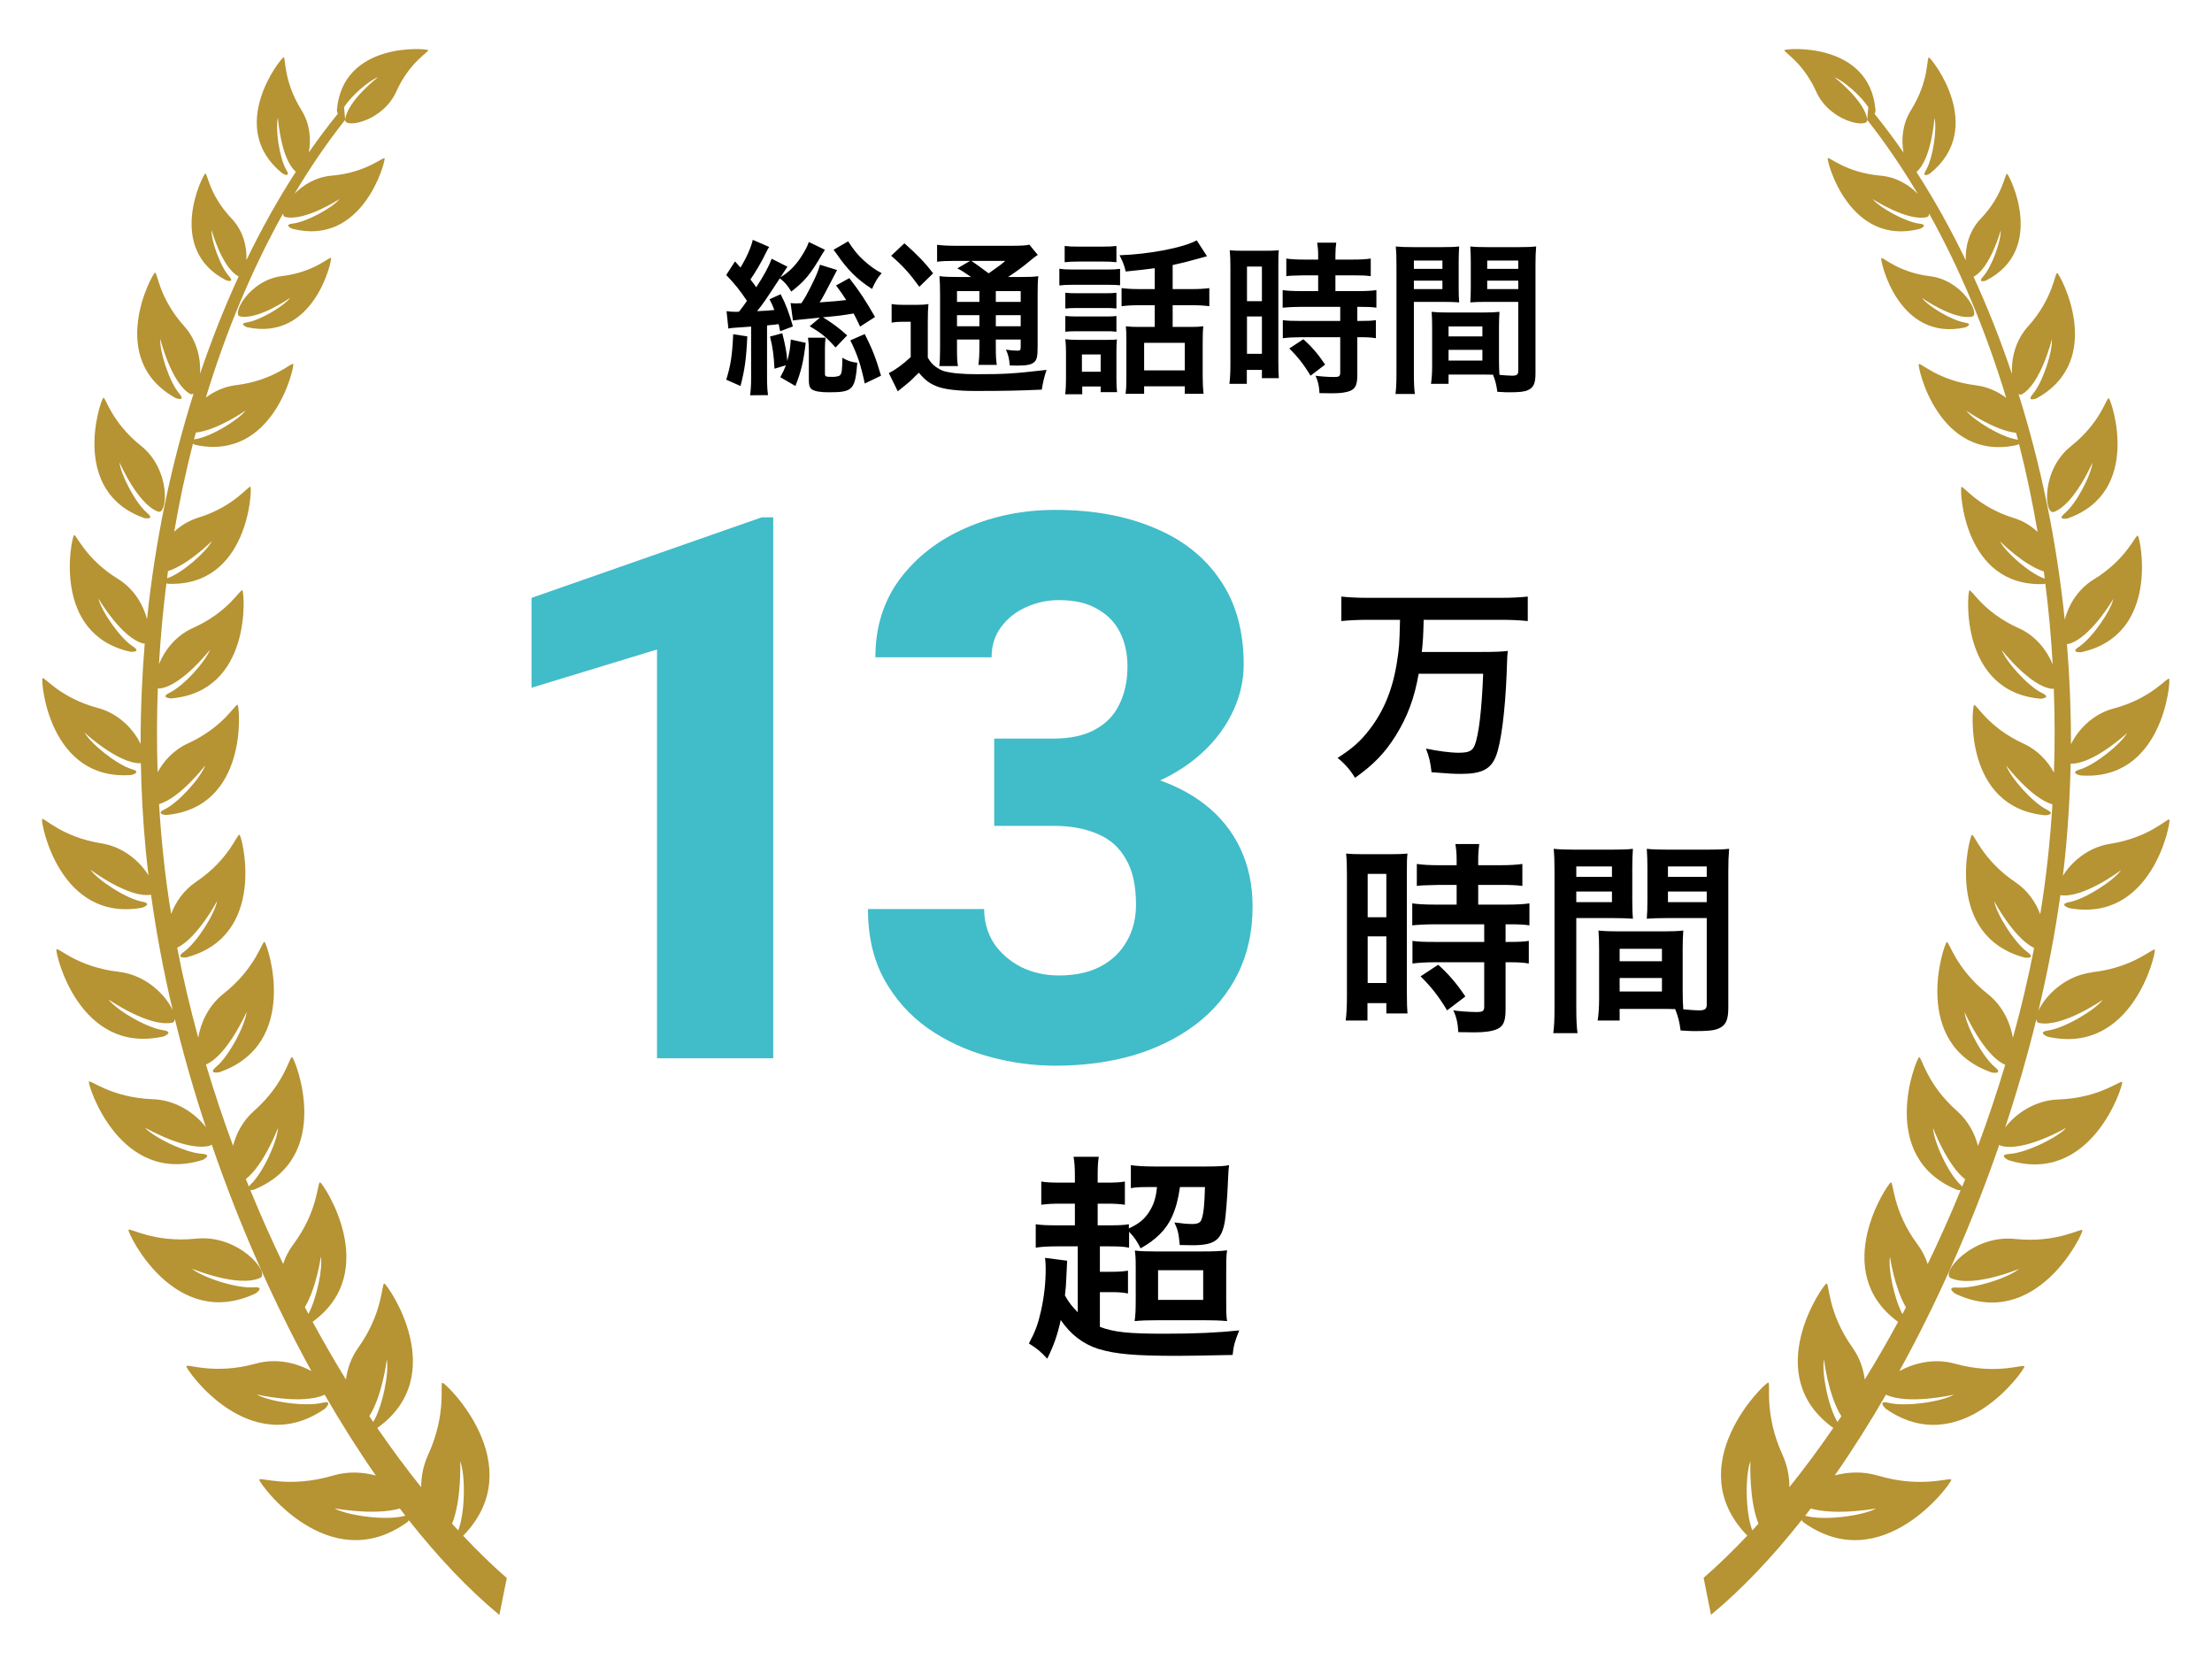 <?xml version="1.0" encoding="utf-8"?>
<!-- Generator: Adobe Illustrator 23.1.1, SVG Export Plug-In . SVG Version: 6.00 Build 0)  -->
<svg version="1.1" id="レイヤー_1" xmlns="http://www.w3.org/2000/svg" xmlns:xlink="http://www.w3.org/1999/xlink" x="0px"
	 y="0px" width="320px" height="240px" viewBox="0 0 320 240" style="enable-background:new 0 0 320 240;" xml:space="preserve">
<style type="text/css">
	.st0{fill:#41BCC9;}
	.st1{fill:#B69333;}
</style>
<path d="M155.916,189.839v-9.536h-2.848c-1.536,0-2.464,0.064-3.232,0.192v-3.392c0.832,0.128,1.536,0.16,3.264,0.16h2.4v-3.136
	h-1.92c-1.312,0-2.016,0.032-2.944,0.16v-3.36c0.736,0.128,1.472,0.16,2.944,0.16h1.92v-0.864c0-1.408-0.064-2.08-0.192-2.88h3.648
	c-0.128,0.8-0.16,1.472-0.16,2.88v0.864h1.088c1.504,0,2.112-0.032,2.848-0.16v3.36c-0.896-0.128-1.536-0.16-2.848-0.16h-1.088
	v3.136h1.696c1.376,0,2.08-0.032,2.816-0.16v0.608c1.504-0.704,2.272-1.344,2.976-2.464c0.64-1.024,0.96-2.048,1.088-3.52h-1.312
	c-1.216,0-1.792,0.032-2.464,0.16v-3.328c0.896,0.128,1.984,0.192,3.392,0.192h7.616c1.664,0,2.624-0.064,3.2-0.192
	c-0.096,0.768-0.096,0.864-0.192,3.008c-0.064,1.568-0.288,4.352-0.416,5.12c-0.48,2.72-1.472,3.456-4.704,3.456
	c-0.384,0-0.64,0-1.824-0.032c-0.16-1.696-0.256-2.144-0.768-3.264c1.152,0.16,1.92,0.224,2.56,0.224
	c0.832,0,1.216-0.192,1.376-0.704c0.288-0.832,0.416-2.112,0.48-4.64H170.7c-0.256,1.76-0.576,3.008-1.152,4.288
	c-0.832,1.856-2.304,3.328-4.544,4.576c-0.512-1.024-0.864-1.568-1.664-2.4v2.304c-0.8-0.16-1.536-0.192-2.976-0.192h-1.248v3.68
	h1.472c1.184,0,1.76-0.032,2.592-0.16v3.296c-0.832-0.16-1.408-0.192-2.592-0.192h-1.472v5.024c2.016,0.768,4.16,0.992,9.312,0.992
	c4.544,0,7.84-0.16,10.848-0.48c-0.672,1.664-0.8,2.144-0.96,3.552c-4.288,0.096-6.976,0.128-8.064,0.128
	c-6.112,0-8.864-0.256-11.328-0.992c-2.24-0.704-4.064-2.112-5.472-4.192c-0.48,2.208-1.024,3.712-1.952,5.6
	c-0.864-0.96-1.504-1.504-2.656-2.208c0.928-1.728,1.312-2.752,1.76-4.736c0.448-2.048,0.672-4,0.672-6.08
	c0-0.64-0.032-1.024-0.096-1.568l3.2,0.416c-0.032,0.672-0.032,0.672-0.128,2.624c-0.032,0.8-0.064,1.312-0.192,2.4
	C154.604,188.399,155.084,189.007,155.916,189.839z M164.3,187.951v-4.416c0-1.504-0.032-1.984-0.128-2.624
	c0.832,0.096,1.44,0.128,2.88,0.128h6.944c1.568,0,2.496-0.032,3.52-0.16c-0.128,0.896-0.128,1.568-0.128,3.264v3.68
	c0,1.792,0,2.496,0.128,3.296c-0.992-0.096-1.952-0.128-3.36-0.128h-6.528c-1.6,0-2.528,0.032-3.488,0.128
	C164.268,190.223,164.3,189.519,164.3,187.951z M167.532,183.759v4.288h6.528v-4.288H167.532z"/>
<path class="st0" d="M111.858,74.839v78.257H95.046V93.96l-18.154,5.532V86.494l33.301-11.655H111.858z M143.825,106.85h8.54
	c2.434,0,4.44-0.43,6.015-1.289c1.612-0.859,2.793-2.077,3.545-3.652c0.788-1.576,1.182-3.42,1.182-5.532
	c0-1.826-0.358-3.455-1.074-4.888c-0.717-1.432-1.809-2.56-3.277-3.384c-1.432-0.859-3.294-1.289-5.586-1.289
	c-1.647,0-3.222,0.34-4.726,1.021c-1.468,0.644-2.668,1.593-3.599,2.847c-0.931,1.217-1.396,2.686-1.396,4.404h-16.812
	c0-4.368,1.182-8.146,3.545-11.333c2.399-3.187,5.568-5.64,9.507-7.358c3.974-1.755,8.307-2.632,12.998-2.632
	c5.407,0,10.151,0.859,14.233,2.578c4.118,1.683,7.305,4.189,9.561,7.52c2.291,3.294,3.437,7.376,3.437,12.246
	c0,2.542-0.608,4.995-1.826,7.358c-1.182,2.327-2.882,4.404-5.102,6.231c-2.185,1.79-4.799,3.222-7.842,4.296
	c-3.008,1.039-6.356,1.558-10.044,1.558h-11.279V106.85z M143.825,119.472v-8.54h11.279c4.082,0,7.734,0.465,10.957,1.396
	c3.223,0.931,5.962,2.274,8.218,4.029c2.255,1.754,3.974,3.885,5.156,6.391c1.182,2.507,1.772,5.3,1.772,8.379
	c0,3.653-0.716,6.911-2.148,9.776c-1.432,2.864-3.438,5.281-6.016,7.251c-2.578,1.969-5.604,3.473-9.077,4.511
	c-3.473,1.003-7.233,1.504-11.279,1.504c-3.259,0-6.499-0.447-9.722-1.343c-3.222-0.895-6.141-2.255-8.755-4.082
	c-2.614-1.862-4.708-4.207-6.284-7.036c-1.575-2.864-2.363-6.266-2.363-10.205h16.811c0,1.826,0.466,3.474,1.397,4.942
	c0.967,1.432,2.274,2.578,3.921,3.437c1.683,0.824,3.509,1.235,5.478,1.235c2.364,0,4.369-0.429,6.016-1.289
	c1.683-0.895,2.954-2.112,3.813-3.652c0.896-1.54,1.343-3.312,1.343-5.317c0-2.722-0.483-4.906-1.45-6.553
	c-0.931-1.683-2.292-2.9-4.082-3.652c-1.79-0.788-3.939-1.182-6.445-1.182H143.825z"/>
<path d="M210.725,128.015h-2.55c-2.49,0.06-2.49,0.06-3.21,0.15v-3.18c0.84,0.12,1.8,0.18,3.12,0.18h2.64v-0.81
	c0-0.84-0.06-1.5-0.18-2.25h3.45c-0.09,0.69-0.15,1.32-0.15,2.25v0.81h3.27c1.29,0,2.28-0.06,3.12-0.18v3.18
	c-0.84-0.12-1.74-0.15-3.09-0.15h-3.3v2.85h4.14c1.44,0,2.52-0.06,3.27-0.18v3.18c-0.81-0.12-1.62-0.15-2.94-0.15h-0.51v2.55h0.39
	c1.44,0,2.25-0.03,2.97-0.15v3.27c-0.87-0.15-1.62-0.18-2.97-0.18h-0.39v6.78c0,1.74-0.3,2.46-1.2,2.88
	c-0.75,0.33-1.8,0.48-3.3,0.48c-0.27,0-0.27,0-2.34-0.03c-0.06-1.29-0.27-2.19-0.72-3.15c0.75,0.12,2.31,0.24,3.36,0.24
	c0.93,0,1.11-0.15,1.11-0.81v-6.39h-7.17c-1.11,0-2.25,0.06-3.21,0.18v-3.27c0.78,0.12,1.71,0.15,3.27,0.15h7.11v-2.55h-7.11
	c-1.26,0-2.37,0.06-3.3,0.15v-3.18c0.75,0.12,1.89,0.18,3.33,0.18h3.09V128.015z M194.855,144.065v-17.55
	c0-1.35-0.03-2.13-0.12-3.03c0.66,0.06,1.23,0.09,2.64,0.09h3.63c1.35,0,1.89-0.03,2.61-0.09c-0.09,0.69-0.09,1.23-0.09,2.97v17.16
	c0,1.59,0.03,2.25,0.09,3h-3.06v-1.5h-2.73v2.52h-3.15C194.795,146.705,194.855,145.655,194.855,144.065z M197.855,126.425v6.27h2.7
	v-6.27H197.855z M197.855,135.455v6.75h2.7v-6.75H197.855z M211.985,144.155l-2.64,2.01c-1.2-2.01-2.34-3.45-3.84-4.92l2.55-1.68
	C209.525,140.885,210.725,142.265,211.985,144.155z M243.425,137.315v6.09c0,1.14,0.03,1.83,0.09,2.61
	c0.66,0.06,1.74,0.15,2.28,0.15c0.84,0,1.11-0.21,1.11-0.81v-12.54h-5.91c-1.05,0-2.01,0.03-2.76,0.09
	c0.06-0.87,0.09-1.44,0.09-2.73v-4.59c0-1.02-0.03-1.86-0.09-2.79c0.81,0.09,1.53,0.12,3.06,0.12h5.76c1.5,0,2.25-0.03,3.09-0.12
	c-0.09,1.08-0.12,1.83-0.12,3.33v19.65c0,1.8-0.36,2.58-1.44,3.03c-0.63,0.27-1.53,0.36-3.39,0.36c-0.42,0-0.54,0-2.07-0.09
	c-0.18-1.35-0.33-1.89-0.78-3.09c-0.87-0.03-1.44-0.03-1.68-0.03h-6.36v1.68h-3.18c0.12-0.72,0.21-1.92,0.21-3v-7.32
	c0-1.05-0.03-1.89-0.09-2.7c0.87,0.09,1.56,0.12,2.79,0.12h6.69c1.26,0,1.92-0.03,2.79-0.12
	C243.455,135.395,243.425,136.145,243.425,137.315z M241.295,125.345v1.5h5.61v-1.5H241.295z M241.295,128.975v1.53h5.61v-1.53
	H241.295z M234.305,137.255v1.8h6.12v-1.8H234.305z M234.305,141.485v1.95h6.12v-1.95H234.305z M228.035,132.815v12.96
	c0,1.8,0.06,2.88,0.18,3.69h-3.51c0.12-0.9,0.18-1.86,0.18-3.72v-19.59c0-1.56-0.03-2.4-0.12-3.36c0.84,0.09,1.62,0.12,3.09,0.12
	h5.31c1.56,0,2.25-0.03,3.06-0.12c-0.06,0.96-0.09,1.62-0.09,2.79v4.59c0,1.38,0.03,2.07,0.09,2.73c-0.78-0.06-1.71-0.09-2.76-0.09
	H228.035z M228.035,125.345v1.5h5.16v-1.5H228.035z M228.035,128.975v1.53h5.16v-1.53H228.035z"/>
<path d="M202.535,89.665h-4.62c-1.38,0-2.64,0.06-3.87,0.18v-3.54c1.11,0.12,2.37,0.18,3.84,0.18h19.29c1.44,0,2.67-0.06,3.84-0.18
	v3.54c-1.17-0.12-2.46-0.18-3.81-0.18h-11.25c-0.06,2.34-0.09,3-0.27,4.65h8.61c1.77,0,2.94-0.03,3.84-0.15
	c-0.09,0.69-0.09,0.72-0.18,3.39c-0.21,5.28-0.81,10.05-1.56,11.88c-0.75,1.86-2.07,2.52-5.04,2.52c-0.99,0-1.62-0.03-4.26-0.24
	c-0.15-1.35-0.33-2.22-0.81-3.42c1.74,0.36,3.54,0.6,4.71,0.6c1.47,0,2.01-0.24,2.34-1.08c0.6-1.47,1.02-5.13,1.23-10.35h-9.33
	c-0.63,3.57-1.62,6.21-3.33,8.97c-1.59,2.52-3.18,4.17-5.88,6.09c-0.69-1.14-1.44-2.01-2.52-2.88c2.19-1.41,3.3-2.4,4.62-4.11
	c2.1-2.73,3.39-5.91,3.99-9.9C202.415,93.655,202.445,93.355,202.535,89.665z"/>
<path d="M105.372,47.535l-0.264-2.52c0.576,0.072,0.816,0.096,1.344,0.096c0.096,0,0.264,0,0.456-0.024
	c0.456-0.576,0.72-0.936,1.152-1.56c-1.008-1.512-1.656-2.328-3-3.744l1.272-1.968c0.384,0.432,0.504,0.576,0.792,0.888
	c0.888-1.464,1.536-2.928,1.776-4.008l2.376,1.032c-0.192,0.264-0.24,0.384-0.456,0.816c-0.768,1.56-1.416,2.64-2.256,3.888
	c0.384,0.48,0.576,0.744,0.84,1.128c1.176-1.824,1.8-2.976,2.232-4.128l2.28,1.152c-0.144,0.216-0.144,0.216-0.624,0.936
	c-0.024,0.048-0.096,0.144-0.192,0.312c-0.048,0.048-0.12,0.168-0.192,0.288c1.152-0.696,2.136-1.656,2.952-2.904
	c0.576-0.888,0.912-1.512,1.152-2.208l2.328,1.128c-0.072,0.096-0.096,0.144-0.12,0.192c-0.144,0.216-0.144,0.216-0.264,0.408
	c-1.704,2.952-2.544,3.936-4.488,5.448c-0.528-0.888-0.912-1.344-1.656-1.92c-2.232,3.408-2.424,3.672-3.288,4.752
	c1.2-0.048,1.44-0.072,2.496-0.168c-0.192-0.528-0.312-0.792-0.696-1.56l1.608-0.72c0.72,1.368,1.248,2.76,1.776,4.656l-1.848,0.696
	c-0.096-0.48-0.12-0.624-0.216-1.032c-0.264,0.024-0.264,0.024-0.72,0.096c-0.144,0-0.336,0.024-0.96,0.096v7.56
	c0,1.176,0.048,1.848,0.144,2.52l-2.592,0.024c0.096-0.744,0.144-1.464,0.144-2.52v-7.416
	C105.804,47.439,105.804,47.439,105.372,47.535z M126.588,45.855l-2.16,1.392c-0.48-1.008-0.6-1.272-0.936-1.896
	c-1.8,0.288-1.872,0.312-4.44,0.552c1.344,0.816,2.496,1.68,3.504,2.616l-1.68,1.752c-1.272-1.44-2.016-2.064-3.744-3.072
	l1.488-1.248c-2.904,0.288-3.432,0.336-3.912,0.408l-0.336-2.52c0.336,0.048,0.504,0.048,0.816,0.048c0.192,0,0.312,0,0.744-0.024
	c0.576-0.864,0.792-1.272,1.272-2.208c0.864-1.728,1.176-2.448,1.416-3.36l2.472,0.768l-1.008,1.944
	c-0.888,1.704-1.08,2.064-1.512,2.736c2.328-0.168,2.64-0.192,3.84-0.336c-0.456-0.744-0.72-1.104-1.464-2.112l1.92-1.056
	C124.452,42.279,125.172,43.407,126.588,45.855z M113.7,52.839l-1.656,0.504c-0.12-2.04-0.24-2.976-0.648-4.656l1.776-0.48
	c0.456,1.848,0.624,2.736,0.72,4.008c0.312-1.176,0.432-1.824,0.504-3.096l2.16,0.48c-0.336,2.784-0.648,4.104-1.488,6.24
	l-2.184-1.272C113.316,53.751,113.436,53.511,113.7,52.839z M106.068,48.351l2.04,0.312c-0.144,3.264-0.384,4.896-0.984,7.176
	l-2.064-0.912C105.708,52.863,105.924,51.447,106.068,48.351z M120.588,36.135l2.112-1.224c0.744,1.176,1.416,2.016,2.256,2.76
	c0.96,0.864,1.632,1.344,2.592,1.848c-0.576,0.648-0.936,1.224-1.392,2.28c-2.088-1.32-3.552-2.76-5.136-5.088
	C120.972,36.663,120.828,36.471,120.588,36.135z M116.892,48.855h2.544c-0.072,0.504-0.096,1.032-0.096,1.536v3.576
	c0,0.528,0.048,0.552,1.128,0.552c0.48,0,0.936-0.096,1.056-0.24c0.264-0.288,0.312-0.696,0.336-2.52
	c0.744,0.432,1.32,0.624,2.16,0.72c-0.312,3.936-0.648,4.272-4.152,4.272c-1.2,0-1.992-0.144-2.4-0.408
	c-0.312-0.216-0.456-0.6-0.456-1.296v-4.392C117.012,50.031,116.964,49.455,116.892,48.855z M123.012,49.239l2.088-0.912
	c1.104,2.184,1.584,3.408,2.352,6.024l-2.352,1.128C124.524,52.767,124.044,51.327,123.012,49.239z M138.588,40.071h1.896
	c-1.296-0.888-1.344-0.912-1.992-1.248l1.848-1.08h-2.28c-1.176,0-1.728,0.024-2.496,0.12v-2.448
	c0.768,0.096,1.512,0.144,2.856,0.144h7.776c1.512,0,2.28-0.048,2.712-0.168l1.224,1.488c-0.384,0.24-0.504,0.336-1.2,0.912
	c-0.96,0.816-2.136,1.656-3.096,2.28h1.92c1.2,0,1.872-0.024,2.448-0.12c-0.072,0.648-0.096,1.44-0.096,2.784v7.392
	c0,1.368-0.096,1.848-0.432,2.208c-0.432,0.408-1.032,0.552-2.52,0.552c-0.216,0-0.624,0-1.08-0.024
	c-0.072-0.96-0.216-1.56-0.552-2.28c0.648,0.096,1.2,0.144,1.584,0.144c0.528,0,0.552-0.048,0.552-0.672v-0.936h-3.6v1.008
	c0,1.32,0.024,1.92,0.144,2.664h-2.664c0.096-0.696,0.144-1.416,0.144-2.664v-1.008h-3.24v1.224c0,1.416,0.024,2.04,0.144,2.616
	h-2.712c0.096-0.648,0.12-1.392,0.12-2.616v-7.584c0-1.392-0.024-1.992-0.096-2.808C136.644,40.047,137.34,40.071,138.588,40.071z
	 M144.06,42.111v1.56h3.6v-1.56H144.06z M141.684,42.111h-3.24v1.56h3.24V42.111z M138.444,45.591v1.608h3.24v-1.608H138.444z
	 M147.66,47.199v-1.608h-3.6v1.608H147.66z M145.428,37.743h-4.896c0.864,0.6,1.08,0.744,2.496,1.8
	C144.732,38.343,144.756,38.319,145.428,37.743z M128.916,36.999l1.92-1.8c1.728,1.512,3,2.808,4.152,4.344l-1.992,1.944
	C131.604,39.567,130.596,38.439,128.916,36.999z M128.988,46.671v-2.688c0.6,0.096,1.008,0.12,1.824,0.12h1.68
	c0.72,0,1.272-0.024,1.824-0.12c-0.072,0.744-0.096,1.32-0.096,2.616v5.136c0.408,0.696,0.672,0.984,1.176,1.344
	c0.456,0.312,0.864,0.528,1.2,0.624c1.104,0.288,2.592,0.432,4.776,0.432c3.912,0,5.232-0.072,10.032-0.624
	c-0.312,0.864-0.528,1.824-0.696,2.856c-3.144,0.144-5.568,0.192-9.6,0.192c-2.448,0-4.344-0.216-5.4-0.6
	c-1.176-0.432-1.8-0.888-2.784-2.04c-0.168,0.168-0.288,0.288-0.384,0.36c-0.84,0.864-0.84,0.864-2.664,2.328l-1.296-2.64
	c0.888-0.408,2.016-1.248,3.168-2.304v-5.112h-1.224C129.924,46.551,129.54,46.575,128.988,46.671z M167.052,41.823v-3.024
	c-1.44,0.192-1.68,0.216-4.2,0.48c-0.168-0.768-0.384-1.344-0.888-2.352c4.32-0.144,9.264-1.104,11.16-2.16l1.488,2.304
	c-0.312,0.072-0.312,0.072-1.152,0.312c-1.416,0.408-2.664,0.72-3.816,0.96v3.48h2.592c1.2,0,1.968-0.048,2.712-0.144v2.616
	c-0.768-0.096-1.584-0.144-2.688-0.144h-2.616v3.144h2.64c0.816,0,1.296-0.024,1.8-0.096c-0.072,0.552-0.096,1.176-0.096,2.088v5.16
	c0,0.96,0.048,1.896,0.12,2.52h-2.712v-1.08h-5.88v1.08h-2.688c0.096-0.624,0.12-1.32,0.12-2.448v-5.4
	c0-0.84-0.024-1.272-0.072-1.92c0.528,0.072,1.08,0.096,1.752,0.096h2.424v-3.144h-2.088c-1.2,0-1.92,0.048-2.712,0.144v-2.616
	c0.768,0.096,1.536,0.144,2.736,0.144H167.052z M165.516,49.599v3.984h5.88v-3.984H165.516z M154.02,37.935v-2.352
	c0.624,0.072,1.032,0.096,1.992,0.096h3.504c0.96,0,1.368-0.024,1.992-0.096v2.352c-0.576-0.072-1.128-0.096-1.992-0.096h-3.504
	C155.148,37.839,154.62,37.863,154.02,37.935z M153.252,41.295v-2.424c0.6,0.096,1.032,0.12,1.944,0.12h4.896
	c1.008,0,1.392-0.024,1.944-0.096v2.376c-0.504-0.048-0.792-0.072-1.824-0.072h-5.016C154.308,41.199,153.852,41.223,153.252,41.295
	z M154.116,44.631v-2.28c0.504,0.048,0.816,0.072,1.584,0.072h4.272c0.768,0,1.08-0.024,1.536-0.072v2.28
	c-0.576-0.072-0.816-0.072-1.536-0.072H155.7C154.932,44.559,154.62,44.583,154.116,44.631z M154.116,47.991v-2.28
	c0.504,0.048,0.816,0.072,1.584,0.072h4.272c0.792,0,1.056,0,1.536-0.072v2.28c-0.552-0.072-0.792-0.072-1.584-0.072h-4.248
	C154.932,47.919,154.596,47.943,154.116,47.991z M156.564,55.911v1.128h-2.472c0.096-0.72,0.12-1.344,0.12-2.256v-3.816
	c0-0.768-0.024-1.224-0.096-1.896c0.576,0.072,1.104,0.096,1.824,0.096h4.032c0.936,0,1.2,0,1.608-0.072
	c-0.048,0.48-0.072,0.864-0.072,1.728v4.032c0,0.888,0.024,1.248,0.096,1.872h-2.376v-0.816H156.564z M156.516,51.279v2.496h2.712
	v-2.496H156.516z M190.692,39.831h-2.04c-1.992,0.048-1.992,0.048-2.568,0.12v-2.544c0.672,0.096,1.44,0.144,2.496,0.144h2.112
	v-0.648c0-0.672-0.048-1.2-0.144-1.8h2.76c-0.072,0.552-0.12,1.056-0.12,1.8v0.648h2.616c1.032,0,1.824-0.048,2.496-0.144v2.544
	c-0.672-0.096-1.392-0.12-2.472-0.12h-2.64v2.28h3.312c1.152,0,2.016-0.048,2.616-0.144v2.544c-0.648-0.096-1.296-0.12-2.352-0.12
	h-0.408v2.04h0.312c1.152,0,1.8-0.024,2.376-0.12v2.616c-0.696-0.12-1.296-0.144-2.376-0.144h-0.312v5.424
	c0,1.392-0.24,1.968-0.96,2.304c-0.6,0.264-1.44,0.384-2.64,0.384c-0.216,0-0.216,0-1.872-0.024
	c-0.048-1.032-0.216-1.752-0.576-2.52c0.6,0.096,1.848,0.192,2.688,0.192c0.744,0,0.888-0.12,0.888-0.648v-5.112h-5.736
	c-0.888,0-1.8,0.048-2.568,0.144v-2.616c0.624,0.096,1.368,0.12,2.616,0.12h5.688v-2.04h-5.688c-1.008,0-1.896,0.048-2.64,0.12
	v-2.544c0.6,0.096,1.512,0.144,2.664,0.144h2.472V39.831z M177.996,52.671v-14.04c0-1.08-0.024-1.704-0.096-2.424
	c0.528,0.048,0.984,0.072,2.112,0.072h2.904c1.08,0,1.512-0.024,2.088-0.072c-0.072,0.552-0.072,0.984-0.072,2.376v13.728
	c0,1.272,0.024,1.8,0.072,2.4h-2.448v-1.2h-2.184v2.016h-2.52C177.948,54.783,177.996,53.943,177.996,52.671z M180.396,38.559v5.016
	h2.16v-5.016H180.396z M180.396,45.783v5.4h2.16v-5.4H180.396z M191.7,52.743l-2.112,1.608c-0.96-1.608-1.872-2.76-3.072-3.936
	l2.04-1.344C189.732,50.127,190.692,51.231,191.7,52.743z M216.852,47.271v4.872c0,0.912,0.024,1.464,0.072,2.088
	c0.528,0.048,1.392,0.12,1.824,0.12c0.672,0,0.888-0.168,0.888-0.648V43.671h-4.728c-0.84,0-1.608,0.024-2.208,0.072
	c0.048-0.696,0.072-1.152,0.072-2.184v-3.672c0-0.816-0.024-1.488-0.072-2.232c0.648,0.072,1.224,0.096,2.448,0.096h4.608
	c1.2,0,1.8-0.024,2.472-0.096c-0.072,0.864-0.096,1.464-0.096,2.664v15.72c0,1.44-0.288,2.064-1.152,2.424
	c-0.504,0.216-1.224,0.288-2.712,0.288c-0.336,0-0.432,0-1.656-0.072c-0.144-1.08-0.264-1.512-0.624-2.472
	c-0.696-0.024-1.152-0.024-1.344-0.024h-5.088v1.344h-2.544c0.096-0.576,0.168-1.536,0.168-2.4v-5.856
	c0-0.84-0.024-1.512-0.072-2.16c0.696,0.072,1.248,0.096,2.232,0.096h5.352c1.008,0,1.536-0.024,2.232-0.096
	C216.876,45.735,216.852,46.335,216.852,47.271z M215.148,37.695v1.2h4.488v-1.2H215.148z M215.148,40.599v1.224h4.488v-1.224
	H215.148z M209.556,47.223v1.44h4.896v-1.44H209.556z M209.556,50.607v1.56h4.896v-1.56H209.556z M204.54,43.671v10.368
	c0,1.44,0.048,2.304,0.144,2.952h-2.808c0.096-0.72,0.144-1.488,0.144-2.976V38.343c0-1.248-0.024-1.92-0.096-2.688
	c0.672,0.072,1.296,0.096,2.472,0.096h4.248c1.248,0,1.8-0.024,2.448-0.096c-0.048,0.768-0.072,1.296-0.072,2.232v3.672
	c0,1.104,0.024,1.656,0.072,2.184c-0.624-0.048-1.368-0.072-2.208-0.072H204.54z M204.54,37.695v1.2h4.128v-1.2H204.54z
	 M204.54,40.599v1.224h4.128v-1.224H204.54z"/>
<path class="st1" d="M35.77,46.627c-1.333,0.198-0.049,0.705-0.049,0.705c9.696,2.122,12.316-9.631,12.166-10.004
	c-0.129-0.312-2.336,2.037-7.087,2.612c-4.743,0.575-7.318,5.577-6.079,5.836c2.657,0.535,7.27-2.701,7.27-2.701
	c-0.932,1.219-4.33,3.256-6.225,3.552H35.77z M36.969,187.117c0,0,1.49-1.013-0.272-0.887c-2.491,0.186-7.399-1.418-8.946-2.706
	c0,0,6.67,2.803,9.886,1.341c1.515-0.689-3.078-6.326-9.279-5.674c-6.204,0.644-9.7-1.693-9.772-1.256
	c-0.085,0.515,6.666,14.702,18.379,9.182H36.969z M20.906,74.956c0,0,1.588,0.275,0.389-0.741c-1.705-1.442-3.831-5.553-4.009-7.343
	c0,0,2.608,6.055,5.572,7.14c1.402,0.51,1.904-6.051-2.47-9.526c-4.366-3.479-5.132-7.173-5.447-6.934
	C14.56,57.833,9.967,71.129,20.906,74.956z M66.995,222.165c0.041-0.032,0.069-0.056,0.069-0.056
	c9.741-10.113-2.478-21.976-3.041-22.069c-0.474-0.081,0.717,4.326-2.106,10.461c-0.705,1.551-0.988,3.147-0.988,4.646
	c-2.159-2.69-4.273-5.553-6.351-8.566c10.684-7.63,1.527-20.704,1.029-20.894c-0.421-0.158-0.106,4.127-3.799,9.307
	c-1.033,1.442-1.551,3.037-1.766,4.572c-1.652-2.689-3.256-5.475-4.819-8.347c10.048-7.294,1.563-19.986,1.089-20.173
	c-0.413-0.162-0.19,4.038-3.92,9.036c-0.665,0.879-1.118,1.822-1.426,2.77c-1.673-3.475-3.26-7.043-4.751-10.684
	c0.247,0,0.507-0.061,0.507-0.061c11.66-4.726,5.965-18.897,5.544-19.18c-0.364-0.243-0.988,3.798-5.54,7.804
	c-1.637,1.446-2.56,3.284-3.01,5.022c-1.433-3.872-2.741-7.792-3.92-11.753c3.143-1.357,5.885-7.63,5.885-7.63
	c-0.203,1.944-2.532,6.39-4.395,7.954c-1.312,1.097,0.414,0.802,0.414,0.802c11.894-4.099,6.986-18.549,6.577-18.853
	c-0.349-0.251-1.195,3.746-5.95,7.488c-2.227,1.766-3.292,4.249-3.649,6.351c-1.182-4.313-2.207-8.659-3.045-13.013
	c2.968-1.446,5.779-6.763,5.779-6.763c-0.336,1.863-2.908,5.986-4.811,7.367c-1.349,0.968,0.332,0.806,0.332,0.806
	c11.797-3.095,8.1-17.428,7.727-17.744c-0.32-0.275-1.426,3.524-6.294,6.809c-1.83,1.231-2.972,2.964-3.608,4.637
	c-0.434-2.641-0.798-5.294-1.078-7.926c-0.291-2.657-0.51-5.31-0.668-7.958c3.111-0.924,6.683-5.61,6.683-5.61
	c-0.632,1.754-3.787,5.326-5.853,6.355c-1.466,0.721,0.199,0.83,0.199,0.83c11.919-1.081,10.647-15.552,10.34-15.928
	c-0.256-0.312-1.952,3.183-7.201,5.576c-2.078,0.944-3.5,2.564-4.378,4.168c-0.134-4.083-0.122-8.133,0.032-12.154
	c0.065,0.028,0.138,0.049,0.215,0.041c3.203-0.312,7.326-5.613,7.326-5.613c-0.636,1.717-3.791,5.229-5.84,6.225
	c-1.446,0.701,0.19,0.822,0.19,0.822c11.782-0.976,10.648-15.277,10.348-15.641c-0.251-0.316-1.952,3.123-7.148,5.443
	c-2.572,1.15-4.164,3.337-4.929,5.241c0.231-3.945,0.595-7.849,1.077-11.692c0.142,0.04,0.264,0.065,0.264,0.065
	c11.575,0.437,12.158-13.62,11.903-14.013c-0.211-0.344-2.256,2.823-7.598,4.459c-1.369,0.429-2.519,1.158-3.439,2.009
	c0.745-4.334,1.653-8.578,2.706-12.717c0.162,0.085,0.316,0.158,0.316,0.158c11.319,2.47,14.377-11.259,14.203-11.684
	c-0.15-0.368-2.73,2.373-8.274,3.05c-1.717,0.202-3.2,0.915-4.374,1.806c2.948-9.716,6.743-18.703,11.182-26.657
	c-0.004,0.275,0.085,0.47,0.308,0.522c2.802,0.68,7.853-2.592,7.853-2.592c-1.037,1.272-4.743,3.305-6.768,3.548
	c-1.438,0.158-0.085,0.745-0.085,0.745c10.255,2.653,13.515-9.777,13.369-10.178c-0.125-0.344-2.576,2.069-7.658,2.499
	c-2.297,0.19-4.152,1.373-5.379,2.624c2.292-3.843,4.739-7.432,7.331-10.7l-0.158-1.851c1.118-1.685,3.604-3.835,4.9-4.309
	c0,0-4.471,3.455-4.742,6.16c-0.126,1.272,5.427,0.283,7.391-4.082c1.96-4.374,4.856-5.791,4.597-6.006
	c-0.308-0.251-12.337-1.239-13.183,8.667c0,0,0.024,0.356,0.13,0.543c-1.434,1.774-2.831,3.637-4.192,5.593
	c0.332-1.778,0.21-4.082-1.069-6.128c-2.702-4.333-2.24-7.731-2.584-7.638c-0.409,0.13-8.412,10.19-0.158,16.812
	c0,0,1.28,0.729,0.555-0.514c-1.025-1.77-1.608-5.949-1.215-7.549c0,0,0.396,5.945,2.596,7.812
	c-2.564,3.961-4.958,8.246-7.157,12.79c0.101-1.774-0.385-4.172-2.138-6.018c-3.289-3.451-3.507-6.67-3.811-6.512
	c-0.353,0.19-5.792,10.927,3.033,15.451c0,0,1.312,0.421,0.413-0.583c-1.271-1.422-2.6-5.152-2.539-6.695
	c0,0,1.498,5.439,3.892,6.699c0.012,0.004,0.02,0.004,0.036,0.004c-2.061,4.475-3.924,9.181-5.589,14.09
	c0.122-2.045-0.388-4.759-2.296-6.885c-3.73-4.151-3.876-7.914-4.232-7.739C22,39.652,15.269,52.005,25.426,57.594
	c0,0,1.523,0.535,0.498-0.664c-1.438-1.709-2.859-6.107-2.738-7.906c0,0,1.572,6.395,4.314,7.962c0.17,0.097,0.344,0.061,0.51-0.061
	c-3.232,10.202-5.549,21.202-6.739,32.643c-0.519-1.976-1.803-4.333-4.184-5.808C12.231,80.788,11,77.143,10.7,77.423
	c-0.348,0.324-3.341,14.357,8.21,16.872c0,0,1.644,0.089,0.295-0.79c-1.899-1.255-4.572-5.143-4.969-6.934
	c0,0,3.382,5.8,6.524,6.525c0.061,0.016,0.11,0,0.179-0.008c-0.397,4.787-0.604,9.635-0.592,14.535
	c-0.943-1.956-3.029-4.366-6.18-5.2c-5.565-1.478-7.812-4.645-8.023-4.293c-0.243,0.425,0.927,14.896,12.855,13.985
	c0,0,1.616-0.389,0.056-0.851c-2.207-0.672-5.921-3.669-6.832-5.293c0,0,4.896,4.564,8.153,4.439
	c0.077,4.127,0.303,8.286,0.696,12.453c0.122,1.26,0.255,2.519,0.413,3.779c-1.158-1.883-3.527-4.123-6.812-4.637
	c-5.807-0.907-8.42-3.884-8.586-3.508c-0.21,0.454,2.499,14.998,14.495,12.811c0,0,1.604-0.563-0.028-0.871
	c-2.309-0.438-6.391-3.09-7.481-4.633c0,0,5.504,4.163,8.777,3.633c0.765,5.54,1.818,11.141,3.143,16.734
	c-0.887-2.025-3.73-5.111-7.821-5.585c-6.026-0.688-8.845-3.641-9.011-3.244c-0.182,0.474,3.224,15.35,15.503,12.596
	c0,0,1.624-0.644-0.077-0.904c-2.405-0.352-6.719-2.907-7.905-4.455c0,0,5.876,4.071,9.234,3.366
	c0.243-0.049,0.352-0.251,0.376-0.539c1.276,5.257,2.787,10.502,4.496,15.67c-1.377-1.823-4.147-3.941-7.695-4.062
	c-6.051-0.211-9.101-2.933-9.234-2.519c-0.146,0.494,4.451,15.041,16.459,11.307c0,0,1.567-0.777-0.15-0.891
	c-2.409-0.162-6.925-2.365-8.233-3.803c0,0,6.184,3.589,9.473,2.612c0.089-0.032,0.166-0.081,0.222-0.145
	c3.961,11.554,8.89,22.712,14.422,32.776c-2.041-1.134-4.997-1.936-8.051-1.081c-6.132,1.693-10.044-0.069-10.04,0.389
	c0,0.534,9.198,13.669,20.048,6.131c0,0,1.32-1.279-0.422-0.846c-2.474,0.595-7.691-0.182-9.46-1.215c0,0,6.593,1.551,9.841,0.036
	c2.377,4.111,4.848,8.028,7.399,11.693c-1.854-0.502-4.009-0.64-6.2,0.004c-6.48,1.924-10.672,0.125-10.664,0.607
	c0.016,0.563,10.036,14.341,21.417,6.132c0,0,0.121-0.117,0.231-0.271c4.256,5.39,8.658,10.032,13.093,13.701l1.069-5.342
	c-2.118-1.855-4.232-3.9-6.318-6.128V222.165z M28.334,62.575c3.098-0.316,7.205-3.195,7.205-3.195
	c-1.094,1.43-5.054,3.811-7.262,4.151c-0.089,0.016-0.141,0.028-0.21,0.044c0.089-0.336,0.174-0.664,0.267-1.004V62.575z
	 M24.3,82.623c2.965-0.944,6.355-4.358,6.355-4.358c-0.823,1.604-4.31,4.653-6.416,5.37c-0.028,0.016-0.044,0.024-0.068,0.028
	C24.211,83.315,24.256,82.967,24.3,82.623z M35.563,170.572c2.665-2.106,4.654-7.407,4.654-7.407
	c-0.089,1.944-2.183,6.516-3.949,8.173c-0.126,0.121-0.199,0.202-0.271,0.291c-0.142-0.352-0.284-0.696-0.43-1.057H35.563z
	 M44.619,190.085c-0.17-0.324-0.344-0.652-0.514-0.98c1.693-2.871,2.316-7.326,2.316-7.326
	C46.705,183.553,45.826,187.752,44.619,190.085z M53.991,205.706c-0.186-0.283-0.373-0.563-0.559-0.846
	c1.899-2.969,2.527-8.214,2.527-8.214c0.352,1.944-0.62,6.829-1.964,9.06H53.991z M58.458,219.314
	c-2.62,0.697-8.173-0.044-10.076-1.11c0,0,5.815,1.086,9.46,0.021c0.264,0.348,0.535,0.704,0.806,1.057
	c-0.068,0.008-0.109,0.008-0.19,0.028V219.314z M65.4,220.428c1.405-3.487,1.178-9.032,1.178-9.032
	c0.77,2.001,0.717,7.465-0.291,10.004C65.995,221.084,65.691,220.756,65.4,220.428z"/>
<path class="st1" d="M285.291,45.806c1.251-0.251-1.321-5.261-6.067-5.844c-4.739-0.575-6.946-2.928-7.076-2.608
	c-0.15,0.373,2.455,12.126,12.146,10.012c0,0,1.284-0.498-0.048-0.701c-1.884-0.304-5.282-2.341-6.209-3.564
	c0,0,4.613,3.24,7.258,2.705H285.291z M291.495,179.233c-6.212-0.657-10.809,4.969-9.299,5.657c3.216,1.466,9.889-1.324,9.889-1.324
	c-1.55,1.288-6.454,2.884-8.945,2.701c-1.762-0.129-0.275,0.887-0.275,0.887c11.7,5.529,18.47-8.646,18.39-9.161
	C301.185,177.548,297.675,179.889,291.495,179.233z M302.725,140.66c-4.1,0.47-6.94,3.548-7.84,5.569
	c1.33-5.589,2.41-11.194,3.18-16.735c3.27,0.535,8.78-3.616,8.78-3.616c-1.09,1.543-5.18,4.183-7.48,4.625
	c-1.64,0.308-0.04,0.867-0.04,0.867c11.99,2.207,14.72-12.337,14.52-12.786c-0.17-0.385-2.79,2.588-8.6,3.491
	c-3.28,0.514-5.66,2.746-6.82,4.625c0.16-1.26,0.3-2.519,0.42-3.779c0.39-4.167,0.62-8.326,0.71-12.453
	c3.26,0.129,8.16-4.427,8.16-4.427c-0.91,1.616-4.64,4.617-6.84,5.277c-1.57,0.462,0.06,0.855,0.06,0.855
	c11.92,0.923,13.11-13.552,12.87-13.969c-0.21-0.365-2.46,2.811-8.03,4.289c-3.15,0.83-5.24,3.232-6.18,5.184
	c0.01-4.9-0.19-9.748-0.58-14.527c0.06,0.016,0.11,0.024,0.18,0.016c3.14-0.737,6.54-6.533,6.54-6.533
	c-0.41,1.794-3.08,5.678-4.98,6.934c-1.35,0.875,0.29,0.79,0.29,0.79c11.55-2.495,8.58-16.536,8.23-16.856
	c-0.3-0.284-1.53,3.357-6.39,6.33c-2.39,1.462-3.67,3.819-4.19,5.8c-1.18-11.445-3.48-22.449-6.69-32.655
	c0.16,0.125,0.34,0.158,0.5,0.061c2.75-1.555,4.33-7.958,4.33-7.958c0.12,1.798-1.31,6.201-2.75,7.914
	c-1.01,1.195,0.5,0.656,0.5,0.656c10.17-5.569,3.44-17.929,3.04-18.144c-0.37-0.182-0.51,3.588-4.25,7.731
	c-1.92,2.13-2.43,4.844-2.31,6.885c-1.651-4.909-3.51-9.619-5.568-14.09c0.012,0,0.02,0,0.037-0.008
	c2.393-1.26,3.904-6.695,3.904-6.695c0.048,1.535-1.28,5.273-2.56,6.687c-0.899,1.008,0.413,0.579,0.413,0.579
	c8.844-4.504,3.414-15.248,3.066-15.443c-0.312-0.162-0.522,3.058-3.827,6.5c-1.758,1.843-2.24,4.249-2.147,6.018
	c-2.191-4.544-4.58-8.829-7.136-12.79c2.191-1.875,2.604-7.812,2.604-7.812c0.393,1.592-0.202,5.775-1.223,7.537
	c-0.729,1.252,0.547,0.518,0.547,0.518c8.27-6.614,0.284-16.682-0.13-16.807c-0.348-0.097,0.11,3.305-2.596,7.63
	c-1.283,2.045-1.405,4.354-1.077,6.124c-1.357-1.948-2.746-3.815-4.18-5.589c0.102-0.19,0.13-0.555,0.13-0.555
	c-0.838-9.902-12.871-8.938-13.175-8.679c-0.267,0.211,2.629,1.636,4.593,6.006c1.96,4.374,7.509,5.362,7.383,4.091
	c-0.271-2.701-4.738-6.16-4.738-6.16c1.288,0.474,3.778,2.632,4.892,4.313l-0.158,1.843c2.584,3.277,5.03,6.865,7.323,10.712
	c-1.232-1.264-3.086-2.446-5.383-2.637c-5.079-0.437-7.529-2.851-7.654-2.511c-0.142,0.409,3.102,12.834,13.353,10.202
	c0,0,1.352-0.583-0.081-0.749c-2.021-0.247-5.727-2.284-6.768-3.556c0,0,5.05,3.285,7.857,2.604
	c0.215-0.049,0.304-0.247,0.304-0.523c4.435,7.966,8.209,16.949,11.158,26.673c-1.179-0.887-2.661-1.604-4.387-1.814
	c-5.544-0.684-8.112-3.426-8.266-3.054c-0.182,0.433,2.86,14.159,14.18,11.7c0,0,0.17-0.061,0.33-0.15
	c1.05,4.131,1.94,8.38,2.69,12.721c-0.92-0.859-2.06-1.6-3.44-2.017c-5.336-1.652-7.385-4.807-7.596-4.475
	c-0.251,0.393,0.312,14.454,11.896,14.029c0,0,0.12-0.02,0.25-0.065c0.49,3.843,0.85,7.744,1.07,11.696
	c-0.77-1.904-2.35-4.103-4.92-5.253c-5.197-2.317-6.882-5.767-7.141-5.451c-0.304,0.373-1.45,14.665,10.331,15.661
	c0,0,1.64-0.126,0.19-0.822c-2.05-1.004-5.2-4.512-5.831-6.233c0,0,4.111,5.314,7.311,5.625c0.08,0.004,0.16-0.008,0.22-0.045
	c0.15,4.022,0.16,8.079,0.02,12.162c-0.87-1.604-2.29-3.224-4.38-4.18c-5.241-2.394-6.926-5.901-7.189-5.585
	c-0.308,0.377-1.592,14.835,10.319,15.941c0,0,1.67-0.101,0.2-0.826c-2.06-1.029-5.22-4.617-5.845-6.359
	c0,0,3.565,4.686,6.675,5.609c-0.16,2.653-0.39,5.302-0.68,7.963c-0.28,2.636-0.65,5.281-1.08,7.926
	c-0.64-1.685-1.78-3.419-3.61-4.642c-4.861-3.292-5.967-7.091-6.287-6.824c-0.376,0.32-4.086,14.641,7.697,17.755
	c0,0,1.69,0.162,0.35-0.806c-1.9-1.377-4.483-5.504-4.815-7.367c0,0,2.805,5.31,5.775,6.764c-0.85,4.354-1.87,8.699-3.07,13.008
	c-0.35-2.101-1.413-4.584-3.632-6.346c-4.751-3.75-5.593-7.752-5.946-7.5c-0.401,0.303-5.33,14.75,6.553,18.864
	c0,0,1.725,0.296,0.413-0.801c-1.855-1.564-4.183-6.019-4.378-7.959c0,0,2.738,6.274,5.881,7.635
	c-1.191,3.956-2.499,7.881-3.937,11.74c-0.449-1.733-1.369-3.576-3.009-5.03c-4.54-4.005-5.172-8.043-5.524-7.8
	c-0.421,0.271-6.14,14.434,5.512,19.181c0,0,0.255,0.061,0.502,0.061c-1.49,3.632-3.082,7.209-4.759,10.679
	c-0.312-0.951-0.765-1.895-1.425-2.778c-3.726-4.998-3.499-9.201-3.904-9.039c-0.482,0.19-8.992,12.87,1.048,20.177
	c-1.551,2.871-3.163,5.645-4.823,8.335c-0.207-1.531-0.721-3.131-1.75-4.573c-3.693-5.184-3.365-9.469-3.795-9.311
	c-0.498,0.186-9.679,13.248,0.993,20.89c-2.066,3.017-4.192,5.881-6.351,8.566c0-1.503-0.283-3.094-0.988-4.654
	c-2.811-6.139-1.612-10.542-2.098-10.465c-0.555,0.089-12.794,11.944-3.074,22.065c0,0,0.037,0.024,0.081,0.06
	c-2.098,2.216-4.208,4.269-6.33,6.116l1.069,5.346c4.435-3.665,8.833-8.299,13.102-13.689c0.113,0.158,0.231,0.275,0.231,0.275
	c11.372,8.226,21.412-5.544,21.429-6.107c0.008-0.482-4.184,1.308-10.664-0.624c-2.187-0.644-4.346-0.514-6.197-0.02
	c2.556-3.653,5.03-7.566,7.408-11.68c3.256,1.522,9.849-0.008,9.849-0.008c-1.769,1.028-6.986,1.798-9.464,1.19
	c-1.746-0.425-0.422,0.851-0.422,0.851c10.846,7.553,20.059-5.573,20.069-6.104c0-0.457-3.921,1.3-10.049-0.409
	c-3.05-0.85-6.01-0.056-8.051,1.074c5.544-10.061,10.481-21.198,14.462-32.753c0.057,0.065,0.13,0.118,0.223,0.146
	c3.285,0.98,9.485-2.6,9.485-2.6c-1.31,1.442-5.83,3.637-8.25,3.791c-1.717,0.109-0.15,0.891-0.15,0.891
	c12.01,3.758,16.63-10.789,16.47-11.284c-0.12-0.413-3.18,2.305-9.23,2.511c-3.55,0.11-6.32,2.232-7.697,4.05
	c1.717-5.171,3.227-10.4,4.517-15.661c0.02,0.292,0.13,0.494,0.38,0.543c3.35,0.705,9.23-3.358,9.23-3.358
	c-1.2,1.547-5.51,4.091-7.91,4.447c-1.69,0.251-0.08,0.895-0.08,0.895c12.27,2.783,15.7-12.093,15.51-12.567
	c-0.16-0.401-2.98,2.552-9,3.236V140.66z M291.715,63.573c-2.204-0.344-6.169-2.73-7.263-4.163c0,0,4.107,2.884,7.203,3.204
	c0.09,0.332,0.18,0.664,0.27,1.008c-0.07-0.02-0.12-0.028-0.22-0.049H291.715z M295.735,83.685c-2.11-0.729-5.597-3.787-6.415-5.382
	c0,0,3.395,3.422,6.355,4.37c0.04,0.344,0.08,0.697,0.13,1.049C295.775,83.714,295.755,83.697,295.735,83.685z M253.502,221.393
	c-1.008-2.539-1.057-8.003-0.275-10.003c0,0-0.243,5.54,1.162,9.031C254.097,220.749,253.802,221.069,253.502,221.393z
	 M271.411,218.226c-1.899,1.057-7.46,1.786-10.076,1.093c-0.081-0.024-0.126-0.024-0.191-0.036c0.268-0.352,0.539-0.713,0.806-1.057
	C265.595,219.295,271.411,218.226,271.411,218.226z M265.818,205.72c-1.34-2.236-2.312-7.12-1.956-9.072
	c0,0,0.624,5.252,2.519,8.225C266.191,205.157,265.996,205.436,265.818,205.72z M275.21,190.111
	c-1.211-2.337-2.082-6.537-1.794-8.311c0,0,0.624,4.455,2.308,7.327C275.554,189.455,275.38,189.783,275.21,190.111z
	 M283.861,171.663c-0.065-0.085-0.142-0.178-0.267-0.292c-1.77-1.656-3.856-6.228-3.945-8.181c0,0,1.976,5.306,4.645,7.424
	C284.153,170.958,284.003,171.311,283.861,171.663z M297.125,74.058c2.96-1.077,5.58-7.128,5.58-7.128
	c-0.18,1.794-2.31,5.897-4.02,7.339c-1.2,1.021,0.39,0.745,0.39,0.745c10.95-3.811,6.37-17.119,6-17.399
	c-0.32-0.231-1.09,3.451-5.47,6.925c-4.37,3.467-3.88,10.028-2.48,9.513V74.058z"/>
</svg>
